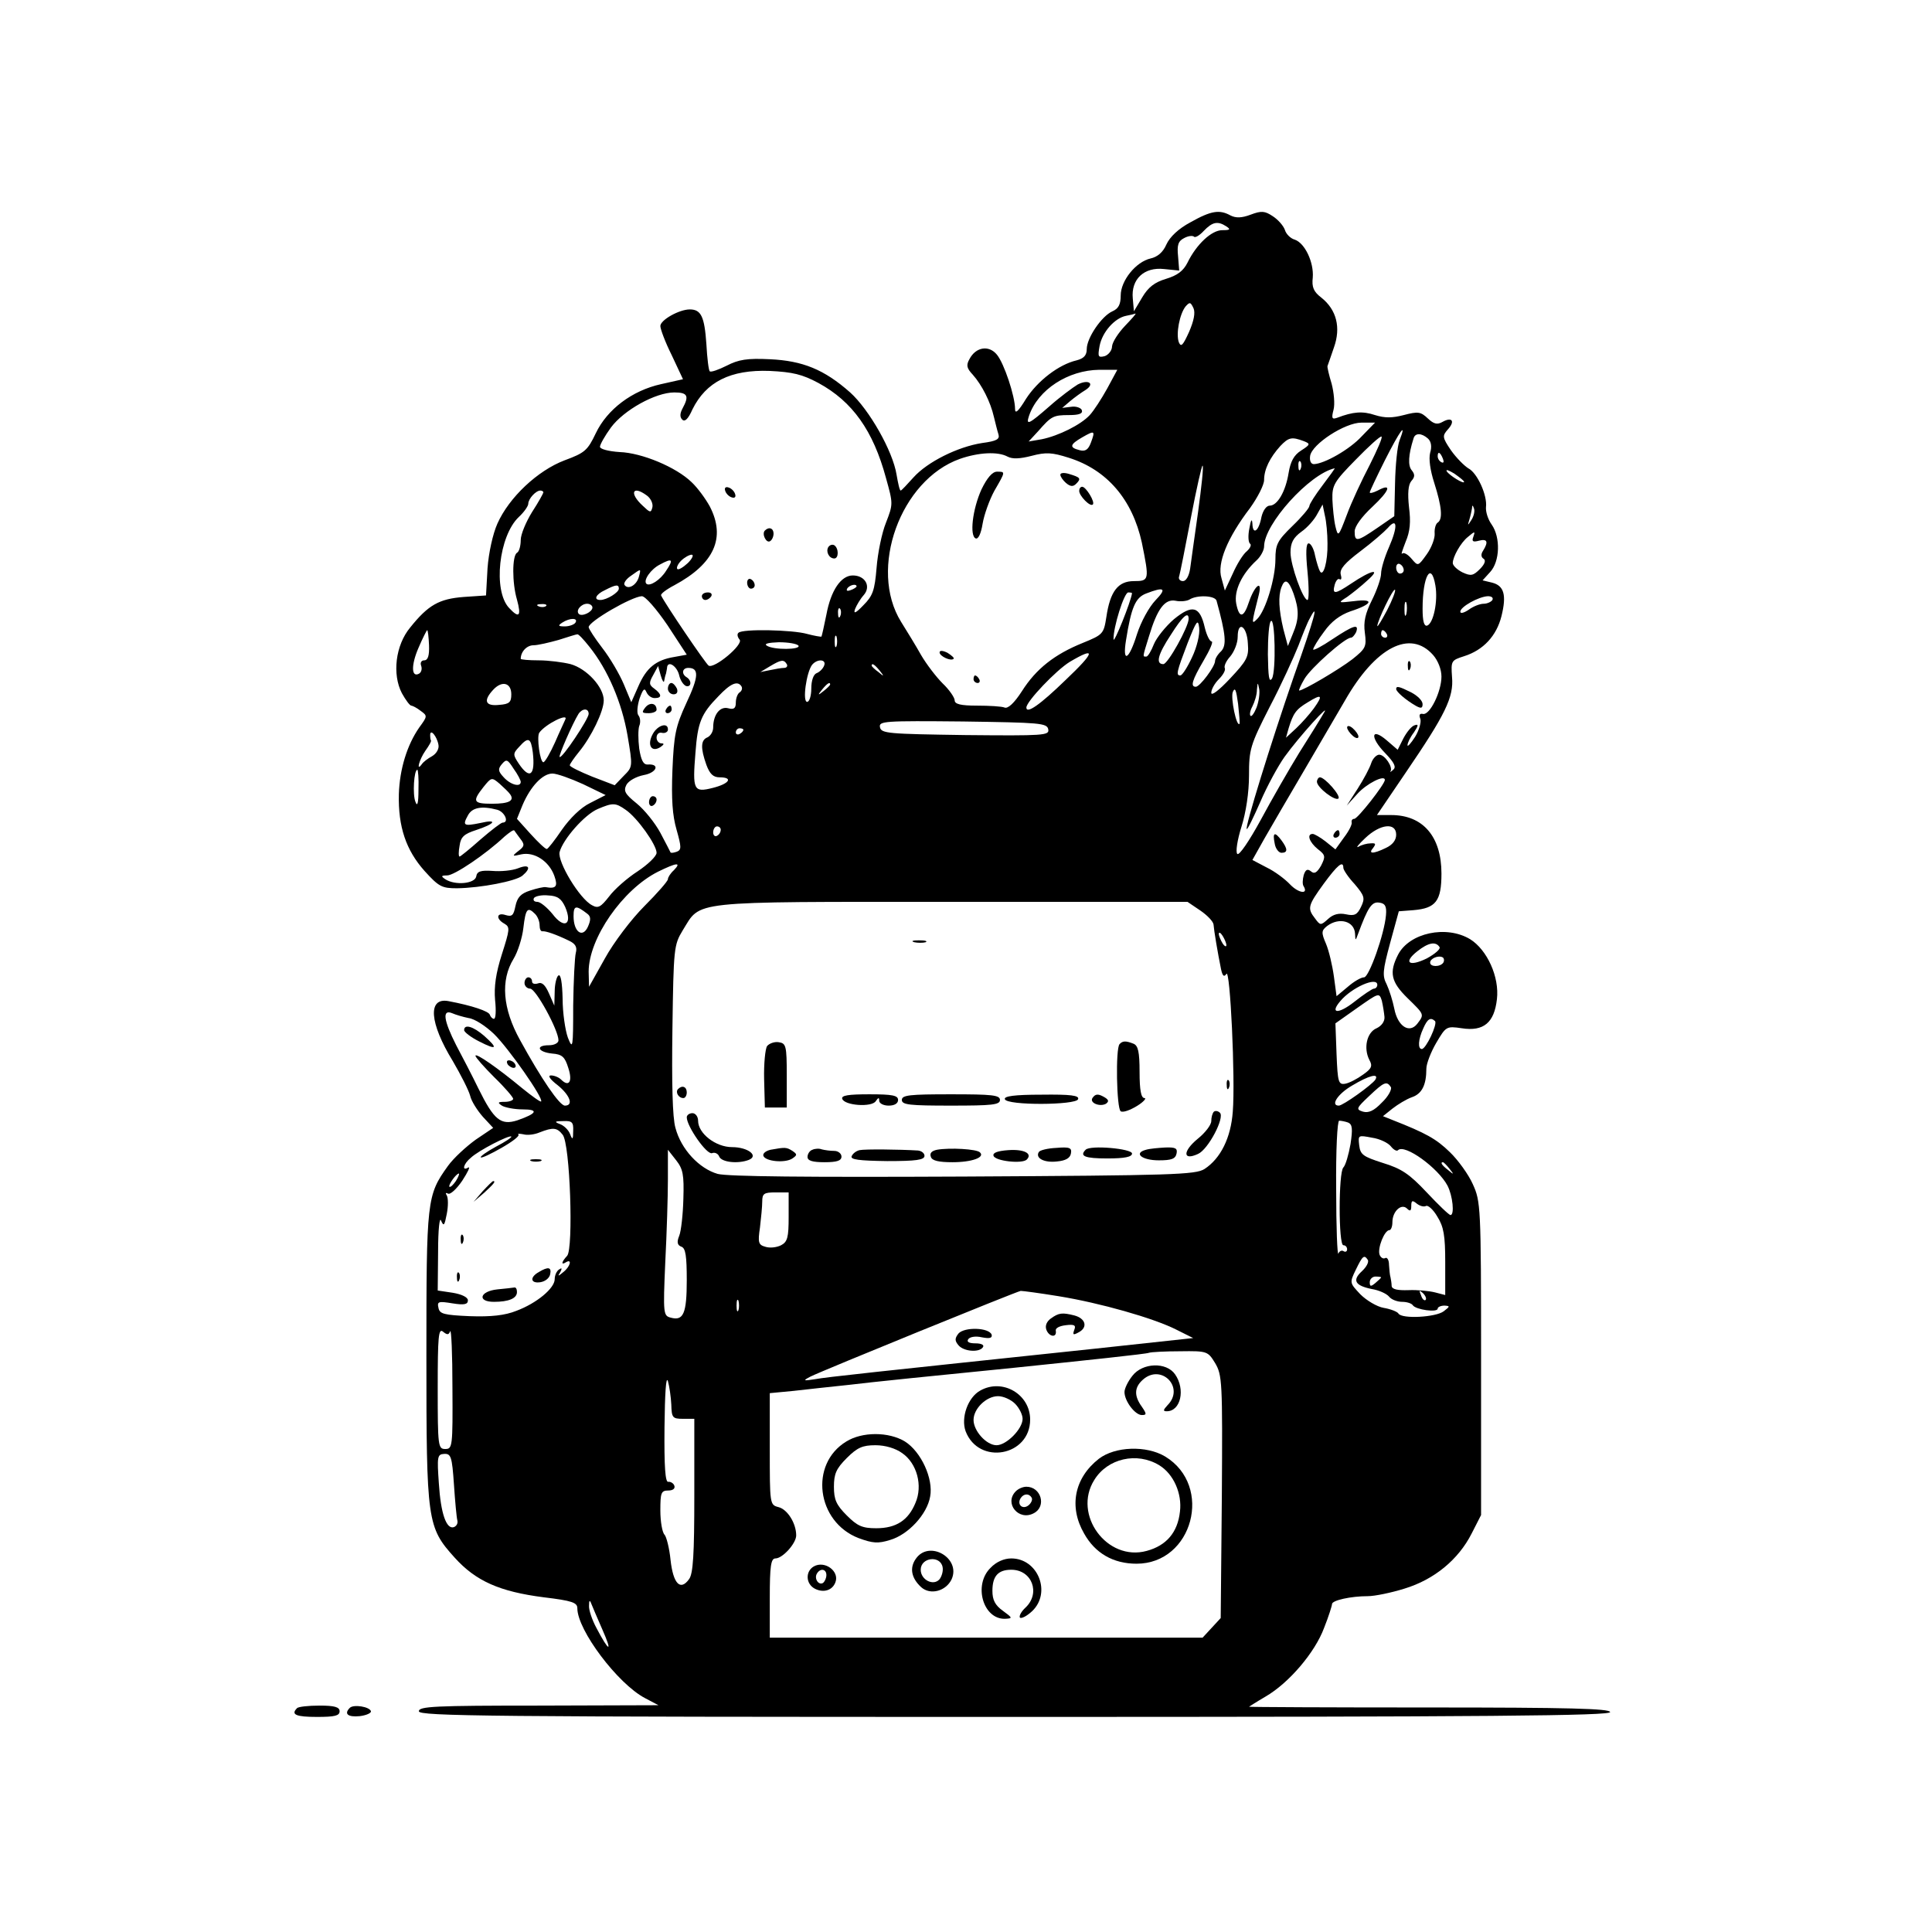 <?xml version="1.0" standalone="no"?>
<!DOCTYPE svg PUBLIC "-//W3C//DTD SVG 20010904//EN"
 "http://www.w3.org/TR/2001/REC-SVG-20010904/DTD/svg10.dtd">
<svg version="1.0" xmlns="http://www.w3.org/2000/svg"
 width="512pt" height="512pt" viewBox="0 0 512 512"
 preserveAspectRatio="xMidYMid meet">
<g transform="translate(0,512) scale(0.1,-0.1)"
fill="#000000" stroke="none">
<path d="M3155 4531 c-32 -17 -55 -39 -64 -59 -9 -21 -24 -33 -42 -37 -39 -9
-79 -59 -79 -98 0 -24 -6 -35 -22 -42 -29 -13 -68 -71 -68 -100 0 -17 -8 -25
-27 -30 -47 -11 -103 -54 -134 -102 -20 -33 -29 -41 -29 -27 0 34 -29 121 -48
144 -21 26 -56 21 -73 -12 -9 -16 -7 -24 9 -41 24 -27 47 -72 56 -112 4 -16 9
-37 12 -46 4 -13 -5 -18 -43 -23 -65 -10 -145 -50 -182 -91 -17 -19 -32 -35
-34 -35 -3 0 -7 19 -11 42 -10 63 -73 173 -123 218 -69 61 -126 84 -213 88
-60 3 -83 -1 -114 -17 -22 -11 -42 -18 -45 -15 -3 2 -7 35 -9 72 -5 73 -14 92
-44 92 -28 0 -78 -28 -78 -44 0 -8 13 -43 30 -77 l30 -64 -58 -13 c-77 -17
-143 -67 -173 -130 -22 -46 -29 -52 -83 -72 -71 -27 -147 -98 -178 -168 -12
-27 -23 -77 -26 -118 l-4 -72 -59 -4 c-65 -5 -94 -21 -142 -81 -39 -47 -48
-124 -22 -174 10 -18 21 -33 25 -33 3 0 15 -6 25 -14 18 -13 18 -14 -4 -44
-32 -46 -52 -110 -54 -177 -2 -86 19 -148 68 -203 38 -42 46 -46 86 -46 65 1
155 19 173 33 25 21 19 32 -11 20 -15 -6 -46 -9 -68 -7 -31 2 -41 -1 -43 -15
-4 -19 -56 -24 -82 -7 -12 8 -11 10 5 10 19 0 102 56 152 103 13 11 24 19 26
16 1 -2 9 -12 16 -22 12 -15 11 -20 -5 -32 -18 -14 -17 -15 8 -9 34 7 73 -18
87 -57 10 -28 5 -35 -23 -30 -4 1 -23 -3 -41 -9 -25 -8 -34 -18 -39 -41 -5
-25 -9 -29 -26 -24 -24 8 -27 -10 -3 -23 15 -9 14 -15 -7 -81 -16 -50 -21 -86
-18 -121 3 -28 2 -50 -3 -50 -4 0 -9 5 -11 11 -3 9 -46 24 -110 36 -55 10 -50
-58 12 -159 21 -36 42 -77 46 -92 3 -14 19 -39 34 -56 l27 -29 -46 -31 c-25
-18 -59 -49 -74 -70 -56 -78 -57 -89 -57 -504 0 -439 2 -453 75 -534 56 -62
119 -90 236 -105 75 -9 89 -14 89 -29 0 -58 107 -200 179 -238 l36 -19 -317
-1 c-276 0 -318 -2 -318 -15 0 -13 182 -15 1581 -15 1260 0 1580 3 1576 13 -3
9 -108 12 -480 12 -263 0 -477 1 -477 2 0 0 20 13 44 27 62 36 131 117 155
182 12 30 21 59 21 63 0 10 50 21 95 21 18 0 62 9 97 20 79 24 143 77 178 146
l25 49 0 415 c0 404 -1 416 -22 462 -11 25 -39 64 -61 85 -36 35 -63 50 -152
85 l-25 10 25 20 c14 11 37 25 51 30 27 9 39 32 39 76 0 13 12 44 26 68 26 44
27 45 68 39 58 -9 86 15 93 77 7 59 -26 131 -71 159 -63 38 -161 17 -191 -41
-24 -47 -19 -72 25 -115 45 -44 45 -43 26 -68 -21 -27 -52 -7 -61 40 -4 20
-13 49 -20 64 -12 23 -11 36 9 110 l23 84 39 3 c59 5 74 24 74 97 0 98 -49
155 -133 155 l-38 0 76 112 c105 154 128 200 123 254 -3 43 -2 44 32 55 51 16
86 54 99 106 14 56 7 81 -25 89 l-25 6 20 22 c26 28 28 92 4 126 -10 14 -16
34 -15 46 4 31 -23 91 -47 103 -11 7 -32 28 -46 48 -23 34 -23 38 -8 55 20 22
11 34 -14 20 -14 -8 -23 -6 -39 9 -19 18 -26 19 -64 9 -31 -8 -50 -8 -76 0
-33 11 -58 9 -100 -7 -14 -5 -16 -2 -10 21 4 15 1 46 -5 69 -7 23 -12 44 -11
47 1 3 9 25 17 49 19 53 7 100 -33 132 -21 16 -26 28 -23 54 3 40 -21 91 -48
100 -11 3 -23 15 -26 26 -4 11 -18 27 -32 36 -21 14 -30 15 -59 4 -24 -9 -39
-9 -53 -2 -29 16 -51 13 -106 -18z m95 -11 c12 -8 10 -10 -11 -10 -28 0 -68
-37 -92 -86 -11 -22 -27 -34 -57 -43 -30 -9 -47 -22 -63 -49 l-22 -37 -3 34
c-5 51 30 84 83 78 l40 -4 -3 38 c-3 29 0 40 16 48 11 6 22 7 26 4 3 -4 15 3
26 15 23 24 37 27 60 12z m-99 -280 c-16 -35 -21 -41 -27 -27 -8 22 2 75 18
95 11 12 13 12 21 -5 5 -12 1 -33 -12 -63z m-170 16 c-17 -18 -33 -42 -34 -54
0 -11 -10 -23 -20 -26 -17 -4 -18 -1 -13 27 7 37 40 74 70 80 11 2 23 5 25 6
3 0 -10 -14 -28 -33z m-812 -151 c90 -49 145 -126 179 -252 19 -68 19 -69 0
-118 -11 -27 -22 -81 -25 -120 -5 -60 -10 -74 -35 -99 -20 -21 -27 -24 -22
-10 4 10 14 27 23 37 20 23 4 52 -29 52 -31 0 -58 -39 -70 -104 -6 -30 -12
-56 -13 -58 -2 -1 -19 2 -38 7 -38 11 -172 14 -182 3 -4 -3 -3 -11 3 -18 11
-13 -67 -78 -82 -69 -8 5 -117 166 -126 186 -2 4 14 16 35 27 106 57 137 126
94 209 -11 20 -32 49 -48 64 -41 40 -132 78 -191 80 -30 2 -52 8 -52 14 0 6
13 29 29 51 34 46 118 93 168 93 35 0 40 -9 22 -42 -7 -13 -8 -23 -1 -30 7 -7
16 2 27 27 36 73 101 106 205 102 61 -3 86 -9 129 -32z m765 -15 c-15 -27 -35
-58 -46 -70 -24 -26 -83 -55 -127 -64 l-35 -6 25 27 c35 40 40 43 82 43 27 0
37 4 34 13 -2 6 -15 11 -28 9 l-24 -3 21 18 c12 10 30 23 40 29 27 17 9 30
-20 15 -13 -8 -47 -33 -74 -57 -55 -48 -64 -53 -55 -26 24 70 104 121 186 122
l48 0 -27 -50z m675 -126 c-32 -35 -99 -73 -127 -74 -8 0 -12 9 -10 22 5 31
92 88 136 88 l36 0 -35 -36z m-718 -17 c-7 -19 -15 -24 -30 -20 -28 7 -26 15
7 34 33 19 35 18 23 -14z m818 6 c-6 -15 -11 -66 -12 -114 l-2 -87 -45 -31
c-54 -37 -60 -38 -60 -9 0 13 19 39 47 65 46 43 53 64 14 43 -12 -6 -21 -8
-21 -5 0 3 18 41 40 85 40 79 59 105 39 53z m-79 -65 c-21 -40 -49 -100 -61
-133 -22 -58 -23 -59 -30 -30 -4 17 -7 49 -8 71 -1 38 4 47 62 106 34 35 65
63 68 61 4 -1 -11 -35 -31 -75z m154 70 c9 -8 11 -22 6 -38 -4 -16 0 -46 11
-80 20 -63 23 -96 9 -105 -5 -3 -9 -16 -8 -29 1 -12 -8 -37 -21 -55 -23 -32
-23 -32 -40 -12 -10 12 -21 18 -25 14 -4 -4 1 10 9 31 12 28 14 53 9 92 -4 37
-2 59 6 69 10 11 10 18 1 29 -10 12 -9 40 5 84 4 15 21 15 38 0z m-329 -7 c18
-7 18 -9 -7 -25 -19 -12 -28 -29 -33 -59 -8 -50 -30 -87 -50 -87 -9 0 -18 -13
-22 -30 -7 -38 -23 -49 -24 -18 -1 15 -4 11 -8 -12 -4 -19 -3 -38 2 -41 4 -3
0 -12 -9 -20 -10 -8 -26 -34 -37 -59 l-21 -45 -9 33 c-12 39 15 106 76 186 20
28 37 61 37 74 0 28 15 59 43 90 22 23 30 25 62 13z m-785 -41 c13 -7 33 -6
64 2 38 10 54 9 98 -5 102 -32 169 -111 194 -225 20 -99 20 -102 -21 -102 -42
0 -63 -27 -73 -95 -7 -45 -9 -47 -63 -69 -74 -30 -123 -68 -161 -128 -20 -31
-37 -47 -46 -43 -7 3 -40 5 -73 5 -43 0 -59 4 -59 14 0 7 -14 28 -32 45 -17
17 -43 51 -57 75 -14 25 -38 64 -53 88 -87 140 -2 376 156 432 49 17 100 20
126 6z m1154 -6 c3 -8 2 -12 -4 -9 -6 3 -10 10 -10 16 0 14 7 11 14 -7z m-377
-26 c-3 -8 -6 -5 -6 6 -1 11 2 17 5 13 3 -3 4 -12 1 -19z m-272 -115 c-9 -65
-19 -133 -21 -150 -3 -20 -11 -33 -19 -33 -8 0 -13 6 -10 13 2 6 16 76 31 155
15 78 29 140 31 138 3 -2 -3 -57 -12 -123z m330 71 c-19 -25 -35 -50 -35 -55
0 -5 -20 -29 -45 -53 -40 -39 -45 -49 -45 -88 0 -51 -26 -136 -48 -158 -16
-16 -16 -15 4 64 10 41 -11 25 -26 -19 -14 -43 -26 -45 -34 -4 -6 34 15 78 54
114 11 10 20 27 20 37 0 59 120 192 187 207 2 1 -13 -20 -32 -45z m375 9 c0
-7 -39 17 -46 28 -3 6 5 3 20 -6 14 -10 26 -19 26 -22z m-2440 -28 c0 -2 -13
-26 -30 -52 -16 -26 -30 -59 -30 -74 0 -15 -4 -31 -10 -34 -13 -8 -13 -80 0
-124 12 -44 6 -51 -21 -22 -43 46 -27 191 26 241 14 13 25 29 25 35 0 13 20
35 32 35 4 0 8 -2 8 -5z m274 -8 c10 -7 17 -21 15 -31 -4 -16 -6 -15 -26 4
-36 33 -27 55 11 27z m1804 -127 c1 -48 -11 -90 -20 -74 -3 5 -9 24 -13 42 -3
17 -11 32 -17 32 -7 0 -8 -25 -3 -75 4 -41 4 -75 0 -75 -12 0 -45 92 -45 126
0 25 7 39 29 55 16 11 35 33 42 47 l14 25 6 -29 c4 -16 7 -49 7 -74z m382 63
c-11 -17 -11 -17 -6 0 3 10 6 24 7 30 0 9 2 9 5 0 3 -7 0 -20 -6 -30z m-219
-73 c-12 -27 -21 -58 -21 -70 0 -12 -11 -44 -24 -70 -18 -36 -23 -58 -19 -87
5 -37 2 -42 -33 -70 -35 -27 -130 -83 -141 -83 -2 0 4 14 14 31 17 29 107 109
123 109 4 0 10 7 14 15 8 23 -7 18 -63 -19 -28 -19 -51 -31 -51 -27 0 4 13 26
29 47 19 27 42 44 70 54 59 19 64 34 10 27 -44 -5 -44 -5 -19 11 14 10 38 29
55 45 36 32 10 27 -45 -10 -42 -28 -50 -29 -43 -3 3 11 9 18 13 15 5 -3 6 3 3
13 -3 14 11 30 52 61 32 24 64 52 73 62 25 29 27 4 3 -51z m223 26 c-4 -11 0
-13 15 -9 23 6 26 -3 11 -27 -6 -9 -5 -17 2 -21 6 -4 3 -14 -10 -27 -18 -18
-24 -19 -46 -9 -14 7 -26 18 -26 25 0 16 21 54 40 69 19 16 20 16 14 -1z
m-2081 -68 c-13 -12 -25 -19 -28 -16 -3 3 1 13 10 22 9 9 22 16 28 16 6 0 2
-10 -10 -22z m-58 -21 c-15 -24 -43 -42 -52 -34 -9 9 12 39 36 51 33 18 37 14
16 -17z m1955 2 c0 -5 -4 -9 -10 -9 -5 0 -10 7 -10 16 0 8 5 12 10 9 6 -3 10
-10 10 -16z m-2027 -18 c-6 -22 -29 -35 -38 -21 -3 5 5 16 17 24 28 20 27 20
21 -3z m2111 -23 c7 -41 -5 -100 -22 -106 -8 -2 -12 11 -12 45 0 86 23 127 34
61z m-376 -21 c15 -43 15 -67 -2 -107 l-13 -32 -12 45 c-12 51 -14 87 -5 111
9 24 19 19 32 -17z m-1788 13 c0 -10 -32 -30 -49 -30 -19 0 -12 15 12 26 29
15 37 16 37 4z m630 6 c0 -2 -7 -7 -16 -10 -8 -3 -12 -2 -9 4 6 10 25 14 25 6z
m792 -37 c-17 -18 -38 -56 -49 -90 -21 -68 -39 -78 -29 -16 14 88 25 113 53
124 49 19 56 14 25 -18z m614 -26 c-14 -26 -25 -45 -26 -42 0 13 42 101 47 96
2 -3 -7 -27 -21 -54z m-676 45 c-3 -23 -49 -137 -49 -122 -1 31 28 124 39 124
6 0 10 -1 10 -2z m-1231 -85 l51 -78 -33 -6 c-49 -8 -74 -29 -95 -77 l-19 -43
-20 48 c-11 26 -36 69 -57 96 -20 26 -36 51 -36 55 0 15 114 81 141 82 9 0 38
-33 68 -77z m1455 65 c25 -91 27 -118 12 -134 -9 -8 -16 -20 -16 -26 0 -14
-40 -68 -51 -68 -15 0 -10 17 21 70 16 27 26 50 21 50 -5 0 -13 16 -18 36 -13
58 -33 63 -82 23 -22 -19 -46 -49 -53 -66 -7 -18 -16 -33 -20 -33 -10 0 -11
-4 7 54 22 73 42 99 70 94 13 -3 30 -1 37 3 20 13 68 11 72 -3z m731 2 c-3 -5
-14 -10 -23 -10 -10 0 -28 -7 -40 -16 -12 -8 -22 -11 -22 -5 0 13 49 40 73 41
10 0 15 -4 12 -10z m-228 -37 c-3 -10 -5 -4 -5 12 0 17 2 24 5 18 2 -7 2 -21
0 -30z m-2280 21 c-3 -3 -12 -4 -19 -1 -8 3 -5 6 6 6 11 1 17 -2 13 -5z m123
-4 c0 -12 -28 -25 -36 -17 -9 9 6 27 22 27 8 0 14 -5 14 -10z m657 -22 c-3 -8
-6 -5 -6 6 -1 11 2 17 5 13 3 -3 4 -12 1 -19z m1202 -160 c-63 -183 -130 -400
-125 -405 2 -2 18 31 36 72 18 42 47 95 64 119 38 53 126 150 104 116 -8 -14
-37 -61 -65 -105 -27 -44 -73 -124 -102 -178 -30 -55 -57 -95 -62 -90 -5 5 0
37 11 72 12 38 20 91 20 136 0 69 3 80 55 182 31 59 64 132 76 162 11 29 24
62 30 72 25 48 14 5 -42 -153z m-279 152 c0 -21 -55 -120 -67 -120 -21 0 -15
25 20 78 31 49 47 63 47 42z m-1625 -10 c-3 -5 -16 -10 -28 -10 -18 0 -19 2
-7 10 20 13 43 13 35 0z m1634 -92 c-12 -26 -26 -48 -31 -48 -12 0 -10 9 19
85 24 61 28 66 31 41 2 -17 -6 -51 -19 -78z m212 -56 c-8 -12 -10 4 -11 64 0
44 3 84 8 88 11 12 14 -132 3 -152z m-64 92 c3 -35 -3 -45 -47 -92 -30 -32
-50 -47 -50 -38 0 9 9 25 20 36 12 12 18 24 16 29 -3 5 3 19 14 31 11 13 20
36 20 52 0 45 25 29 27 -18z m-2170 -4 c1 -28 -3 -40 -13 -40 -7 0 -11 -6 -8
-14 3 -8 1 -17 -5 -21 -21 -12 -22 22 -2 68 11 26 22 47 23 47 2 0 4 -18 5
-40z m2538 30 c3 -5 1 -10 -4 -10 -6 0 -11 5 -11 10 0 6 2 10 4 10 3 0 8 -4
11 -10z m-2113 -34 c49 -61 86 -148 101 -235 14 -83 14 -83 -10 -107 l-24 -25
-60 23 c-32 13 -59 26 -59 30 0 3 11 19 24 35 33 40 66 108 66 137 0 35 -45
84 -88 96 -20 5 -58 10 -84 10 -27 0 -48 2 -48 4 0 19 16 36 34 36 11 0 41 7
66 14 25 8 47 15 50 15 3 1 17 -14 32 -33z m655 2 c-3 -7 -5 -2 -5 12 0 14 2
19 5 13 2 -7 2 -19 0 -25z m-101 1 c7 -11 -66 -12 -84 0 -8 5 4 8 32 9 25 0
48 -4 52 -9z m1682 -25 c13 -15 22 -38 22 -57 0 -40 -31 -103 -49 -99 -9 2
-11 -3 -7 -13 3 -8 -3 -30 -14 -48 -11 -17 -20 -27 -20 -22 0 6 7 21 17 34 12
18 13 23 2 19 -8 -2 -21 -18 -30 -35 l-15 -30 -29 25 c-42 36 -45 8 -4 -34 24
-25 30 -37 21 -44 -6 -6 -10 -7 -7 -4 7 11 -15 44 -30 44 -7 0 -17 -10 -21
-22 -4 -13 -20 -43 -36 -68 l-29 -45 28 31 c24 27 73 52 73 37 0 -11 -72 -103
-81 -103 -5 0 -8 -4 -7 -9 2 -5 -7 -23 -20 -40 l-23 -32 -26 21 c-14 11 -30
20 -34 20 -17 0 -9 -22 13 -40 21 -16 21 -20 9 -44 -11 -19 -18 -23 -27 -15
-9 7 -14 5 -19 -10 -3 -12 -4 -25 0 -30 13 -22 -14 -18 -36 5 -13 14 -41 35
-62 45 l-38 20 32 57 c18 31 67 116 109 187 42 72 89 152 104 178 81 142 173
190 234 121z m-974 -66 c-68 -66 -104 -91 -104 -73 0 16 79 99 115 121 71 42
67 26 -11 -48z m-739 42 c3 -5 0 -10 -7 -10 -7 0 -24 -3 -38 -6 l-25 -5 25 15
c30 18 37 19 45 6z m99 -4 c-3 -8 -12 -17 -20 -20 -8 -3 -14 -19 -14 -41 0
-19 -5 -35 -11 -35 -13 0 -2 78 13 98 14 17 39 15 32 -2z m-384 -26 c3 -13 11
-25 18 -28 14 -4 16 14 2 23 -15 9 -12 25 4 25 29 0 28 -23 -5 -93 -29 -63
-33 -84 -37 -178 -3 -77 0 -120 11 -158 13 -46 13 -53 1 -58 -8 -3 -16 -4 -17
-2 -1 2 -13 26 -27 52 -14 26 -42 61 -63 78 -31 25 -35 33 -27 49 6 11 26 22
46 26 34 6 44 30 11 28 -12 -1 -18 11 -23 42 -3 24 -3 51 0 60 4 9 3 22 -2 28
-5 6 -3 26 3 45 9 25 13 29 18 17 4 -9 13 -16 22 -16 20 0 19 10 -1 25 -14 10
-15 15 -3 36 l13 24 7 -25 c4 -14 8 -20 9 -15 1 6 3 15 5 20 1 6 3 14 3 18 4
17 27 0 32 -23z m531 13 c13 -16 12 -17 -3 -4 -10 7 -18 15 -18 17 0 8 8 3 21
-13z m-976 -63 c0 -21 -5 -26 -32 -28 -37 -4 -43 11 -16 40 23 25 48 19 48
-12z m610 21 c3 -5 1 -12 -5 -16 -5 -3 -10 -15 -10 -27 0 -15 -5 -19 -20 -15
-22 6 -40 -17 -40 -51 0 -11 -7 -22 -15 -26 -18 -7 -19 -28 -3 -73 9 -24 18
-33 35 -33 37 0 26 -17 -18 -28 -51 -13 -54 -6 -46 93 6 81 15 103 61 150 32
34 51 42 61 26z m235 5 c0 -2 -8 -10 -17 -17 -16 -13 -17 -12 -4 4 13 16 21
21 21 13z m1130 -61 c-6 -15 -13 -25 -16 -22 -3 3 -1 14 5 25 6 12 12 31 12
44 2 21 2 21 6 2 2 -11 -1 -33 -7 -49z m-45 -43 c-8 -10 -24 68 -18 84 6 14 9
6 14 -31 3 -27 5 -51 4 -53z m197 41 c-11 -15 -32 -39 -47 -53 l-27 -25 7 25
c12 39 19 50 51 69 37 23 41 19 16 -16z m-1922 -15 c0 -13 -71 -120 -77 -114
-3 3 34 88 50 114 10 15 27 16 27 0z m-62 -15 c-2 -5 -15 -32 -27 -60 -13 -29
-27 -53 -31 -53 -9 0 -18 67 -11 78 16 23 79 54 69 35z m1280 -26 c3 -16 -11
-17 -220 -15 -204 3 -223 4 -226 21 -3 16 11 17 220 15 204 -3 223 -4 226 -21z
m-808 -1 c0 -3 -4 -8 -10 -11 -5 -3 -10 -1 -10 4 0 6 5 11 10 11 6 0 10 -2 10
-4z m-808 -40 c2 -10 -5 -23 -17 -30 -11 -6 -23 -15 -27 -21 -16 -22 -7 12 9
35 10 14 17 26 15 28 -1 1 -2 7 -2 14 0 18 18 -3 22 -26z m250 -20 c7 -61 -8
-73 -37 -30 -16 24 -16 27 1 45 24 27 31 24 36 -15z m-32 -78 c0 -15 -27 -8
-45 12 -15 16 -16 22 -5 35 12 14 15 13 31 -12 11 -15 19 -31 19 -35z m-271
-20 c0 -37 -3 -47 -8 -33 -8 19 -4 85 5 85 2 0 4 -24 3 -52z m436 14 l60 -29
-41 -21 c-25 -12 -54 -41 -75 -71 -19 -28 -37 -51 -40 -51 -4 0 -23 18 -43 40
l-36 40 15 37 c21 49 53 83 79 83 12 0 48 -13 81 -28z m-193 -27 c12 -17 -3
-25 -48 -25 -50 0 -53 6 -23 44 21 26 22 27 43 9 11 -10 24 -22 28 -28z m306
-41 c31 -21 82 -93 82 -114 0 -9 -23 -31 -50 -49 -28 -18 -62 -48 -76 -67 -22
-28 -29 -32 -45 -23 -33 17 -92 115 -86 141 9 34 66 99 101 114 40 17 47 17
74 -2z m-340 0 c20 -6 32 -34 14 -34 -4 0 -30 -20 -59 -45 -28 -25 -53 -45
-55 -45 -3 0 -3 13 0 29 3 23 12 31 43 41 52 17 59 30 12 19 -44 -9 -48 -7
-33 20 11 21 36 26 78 15z m592 -53 c0 -6 -4 -13 -10 -16 -5 -3 -10 1 -10 9 0
9 5 16 10 16 6 0 10 -4 10 -9z m1790 -13 c0 -15 -10 -27 -27 -35 -35 -17 -48
-16 -34 0 8 11 7 13 -7 12 -9 0 -24 -4 -32 -9 -8 -4 0 6 18 23 40 38 82 42 82
9z m-1914 -94 c-9 -8 -16 -19 -16 -24 0 -5 -28 -37 -62 -71 -35 -35 -82 -97
-105 -139 l-42 -75 -1 40 c0 88 90 218 184 265 49 24 63 26 42 4z m1774 6 c0
-5 13 -25 30 -43 26 -31 28 -37 17 -60 -10 -21 -17 -25 -40 -20 -19 4 -34 0
-47 -12 -20 -18 -21 -18 -35 1 -21 27 -19 34 23 92 36 49 52 63 52 42z m-2062
-104 c20 -47 -3 -59 -34 -18 -14 17 -32 32 -40 32 -8 0 -12 4 -9 10 3 5 21 9
38 7 25 -1 35 -9 45 -31z m1683 -9 c19 -13 34 -29 35 -37 1 -15 11 -75 20
-119 4 -18 8 -21 14 -12 10 17 24 -279 17 -365 -5 -69 -32 -124 -75 -152 -24
-15 -82 -17 -638 -20 -419 -2 -624 0 -652 7 -49 14 -97 65 -112 122 -8 27 -10
121 -8 263 3 213 4 222 27 260 50 80 8 76 712 76 l626 0 34 -23z m492 -12 c-4
-50 -45 -165 -58 -165 -8 0 -27 -11 -43 -25 l-30 -25 -7 52 c-4 29 -13 68 -21
87 -13 30 -12 35 3 47 32 24 72 13 74 -20 1 -20 1 -20 8 -1 26 70 36 86 56 83
16 -2 20 -10 18 -33z m-2116 3 c9 -7 9 -16 1 -34 -14 -31 -38 -14 -38 28 0 29
6 30 37 6z m-139 0 c7 -7 12 -20 12 -30 0 -10 3 -17 8 -16 8 1 35 -8 70 -25
17 -8 22 -17 18 -32 -3 -11 -6 -74 -7 -140 0 -112 -1 -118 -14 -85 -7 19 -14
66 -14 103 -1 43 -5 66 -11 62 -5 -3 -10 -23 -10 -43 l-1 -37 -14 32 c-10 23
-19 31 -29 27 -9 -3 -16 -1 -16 5 0 6 -4 11 -10 11 -5 0 -10 -7 -10 -15 0 -8
7 -15 15 -15 15 0 75 -110 75 -137 0 -7 -11 -13 -25 -13 -37 0 -30 -18 8 -22
27 -2 34 -9 43 -38 12 -36 2 -52 -19 -31 -6 6 -18 11 -27 11 -9 0 -3 -10 18
-26 32 -26 43 -54 19 -54 -14 0 -62 70 -119 174 -46 83 -52 158 -17 215 11 18
23 55 26 82 6 51 11 57 31 37z m1832 -83 c0 -5 -5 -3 -10 5 -5 8 -10 20 -10
25 0 6 5 3 10 -5 5 -8 10 -19 10 -25z m565 -5 c3 -5 -12 -18 -34 -30 -47 -23
-63 -11 -25 19 29 23 49 27 59 11z m10 -41 c-8 -12 -35 -12 -35 0 0 11 22 20
33 14 4 -2 5 -9 2 -14z m-175 -59 c0 -5 -4 -10 -9 -10 -4 0 -28 -16 -52 -35
-42 -33 -66 -32 -37 2 30 36 98 66 98 43z m19 -85 c1 -12 -8 -24 -21 -30 -26
-11 -35 -53 -19 -84 9 -16 6 -23 -17 -39 -15 -11 -36 -22 -47 -24 -18 -3 -20
4 -23 78 l-3 82 58 41 c57 40 58 41 65 19 3 -13 6 -32 7 -43z m-2427 -3 c16
-2 45 -21 67 -42 39 -38 132 -171 125 -179 -2 -2 -24 14 -50 35 -64 53 -124
95 -124 86 0 -4 23 -30 50 -57 28 -27 50 -53 50 -57 0 -4 -10 -8 -22 -8 -19 0
-20 -2 -8 -10 8 -5 33 -10 55 -10 44 0 38 -11 -14 -29 -44 -14 -62 1 -103 84
-16 33 -43 85 -59 115 -33 65 -38 96 -11 85 9 -4 29 -10 44 -13z m2561 -8 c7
-8 -24 -74 -35 -74 -11 0 -10 25 4 55 11 25 19 30 31 19z m-158 -155 c-9 -14
-86 -69 -97 -69 -23 0 -3 31 35 53 45 27 72 34 62 16z m41 -20 c3 -6 -7 -25
-24 -41 -21 -22 -35 -28 -50 -24 -19 6 -18 9 16 41 40 38 47 41 58 24z m-2167
-116 c0 -23 -2 -25 -8 -9 -4 11 -16 23 -27 27 -16 6 -14 8 9 8 23 1 27 -3 26
-26z m2054 22 c11 -5 12 -17 6 -57 -5 -28 -13 -56 -19 -62 -13 -13 -13 -206 0
-206 6 0 10 -5 10 -11 0 -5 -4 -8 -9 -5 -5 4 -12 0 -14 -6 -3 -7 -6 69 -6 170
-1 104 3 182 8 182 5 0 16 -2 24 -5z m-2082 -32 c20 -23 29 -302 12 -321 -15
-16 -17 -26 -3 -17 17 10 11 -12 -7 -26 -14 -12 -16 -12 -8 0 5 10 4 12 -3 7
-7 -4 -12 -16 -12 -26 0 -24 -48 -64 -102 -84 -30 -12 -67 -16 -123 -14 -69 3
-80 6 -83 22 -4 17 0 18 37 12 31 -5 41 -3 41 8 0 8 -16 16 -40 20 l-40 6 1
103 c0 59 4 94 8 82 7 -16 9 -13 15 18 4 20 4 42 0 49 -4 6 -3 8 3 5 6 -4 23
12 38 34 15 23 22 38 16 35 -18 -11 -13 10 7 26 20 19 102 61 107 56 2 -2 -16
-14 -41 -27 -24 -13 -42 -26 -40 -28 2 -3 27 9 55 25 28 16 48 31 45 35 -3 3
2 3 13 1 10 -3 29 -1 43 5 36 14 46 13 61 -6z m2195 -31 c7 -9 16 -14 19 -10
18 17 106 -47 131 -94 14 -27 19 -78 8 -78 -4 0 -32 27 -63 60 -46 49 -67 63
-116 78 -53 17 -60 22 -63 47 -3 27 -3 27 34 20 21 -3 43 -14 50 -23z m-1875
-139 c-1 -41 -6 -86 -11 -98 -7 -17 -5 -25 6 -29 11 -4 14 -25 14 -89 0 -88
-9 -108 -42 -99 -20 5 -21 9 -15 146 4 78 7 176 7 220 l0 79 22 -28 c18 -23
21 -38 19 -102z m2030 80 c13 -16 12 -17 -3 -4 -17 13 -22 21 -14 21 2 0 10
-8 17 -17z m-2633 -33 c-7 -10 -14 -17 -17 -15 -4 4 18 35 25 35 2 0 -1 -9 -8
-20z m882 -95 c0 -54 -3 -66 -20 -75 -12 -6 -30 -8 -42 -4 -18 5 -20 11 -14
51 3 25 6 56 6 69 0 21 5 24 35 24 l35 0 0 -65z m1689 29 c5 3 19 -9 30 -28
17 -27 21 -50 21 -121 l0 -87 -27 7 c-16 4 -47 7 -70 6 -29 -1 -44 2 -45 11 0
7 -2 18 -3 23 -2 6 -3 20 -4 33 0 13 -5 21 -10 18 -5 -3 -12 1 -15 9 -6 17 13
65 26 65 4 0 8 9 8 21 0 29 24 51 39 36 8 -8 11 -6 11 7 0 15 3 16 15 6 8 -6
18 -9 24 -6z m-154 -143 c3 -6 -4 -19 -16 -30 -26 -24 -18 -38 26 -47 19 -3
39 -12 46 -20 6 -8 22 -14 35 -14 12 0 25 -4 28 -9 8 -12 66 -20 66 -9 0 4 8
8 18 8 15 -1 15 -2 -2 -15 -21 -16 -111 -21 -120 -6 -3 5 -21 12 -39 15 -18 3
-46 20 -62 36 -28 30 -29 30 -12 65 18 37 22 41 32 26z m35 -46 c0 -2 -7 -8
-15 -15 -12 -10 -15 -10 -15 2 0 8 7 15 15 15 8 0 15 -1 15 -2z m-855 -50
c111 -18 251 -58 311 -88 l46 -23 -259 -28 c-596 -63 -710 -75 -743 -81 -32
-5 -33 -4 -12 7 32 16 545 225 557 227 6 0 51 -6 100 -14z m973 -10 c-3 -3 -9
2 -12 12 -6 14 -5 15 5 6 7 -7 10 -15 7 -18z m-1821 -27 c-3 -7 -5 -2 -5 12 0
14 2 19 5 13 2 -7 2 -19 0 -25z m-764 -56 c3 7 6 -60 6 -149 1 -157 0 -163
-19 -163 -19 0 -20 7 -20 161 0 137 2 160 14 150 11 -9 15 -9 19 1z m2027 -84
c19 -32 20 -48 18 -355 l-3 -321 -24 -26 -24 -26 -574 0 -573 0 0 105 c0 85 3
105 15 105 19 0 55 40 55 61 0 32 -23 69 -47 75 -23 6 -23 8 -23 154 l0 148
63 6 c34 4 100 11 147 16 47 6 243 26 435 45 193 20 355 37 360 40 6 2 43 4
83 4 71 1 73 0 92 -31z m-1441 -110 c1 -35 3 -38 31 -38 l30 0 0 -203 c0 -155
-3 -208 -14 -222 -23 -32 -42 -12 -49 51 -3 31 -11 62 -16 67 -6 6 -11 35 -11
64 0 47 2 53 21 53 12 0 19 5 16 13 -2 6 -10 11 -16 10 -8 -2 -11 40 -10 145
1 89 4 137 9 122 4 -14 8 -42 9 -62z m-576 -212 c3 -45 7 -88 9 -95 2 -8 -2
-15 -9 -18 -20 -7 -35 36 -40 116 -5 71 -4 77 14 78 18 1 21 -7 26 -81z m394
-386 c27 -61 17 -58 -16 5 -12 22 -21 49 -20 60 0 14 2 16 6 5 3 -8 17 -40 30
-70z"/>
<path d="M1922 3819 c2 -7 10 -15 17 -17 8 -3 12 1 9 9 -2 7 -10 15 -17 17 -8
3 -12 -1 -9 -9z"/>
<path d="M2027 3714 c-9 -9 4 -35 14 -28 5 3 9 12 9 20 0 14 -12 19 -23 8z"/>
<path d="M2195 3670 c-7 -12 2 -30 16 -30 12 0 12 27 0 35 -5 3 -12 1 -16 -5z"/>
<path d="M1980 3576 c0 -9 5 -16 10 -16 6 0 10 4 10 9 0 6 -4 13 -10 16 -5 3
-10 -1 -10 -9z"/>
<path d="M1860 3540 c0 -5 4 -10 9 -10 6 0 13 5 16 10 3 6 -1 10 -9 10 -9 0
-16 -4 -16 -10z"/>
<path d="M2601 3823 c-24 -53 -32 -124 -15 -130 7 -2 14 14 18 39 4 24 18 63
31 87 30 52 30 51 7 51 -12 0 -26 -16 -41 -47z"/>
<path d="M2810 3862 c0 -5 7 -15 15 -22 12 -10 19 -10 27 -2 14 14 11 17 -19
26 -13 4 -23 3 -23 -2z"/>
<path d="M2860 3819 c0 -13 29 -43 36 -36 7 6 -18 47 -28 47 -5 0 -8 -5 -8
-11z"/>
<path d="M2490 3391 c0 -10 30 -24 37 -17 3 2 -5 9 -16 16 -12 6 -21 7 -21 1z"/>
<path d="M2580 3320 c0 -5 5 -10 11 -10 5 0 7 5 4 10 -3 6 -8 10 -11 10 -2 0
-4 -4 -4 -10z"/>
<path d="M3731 3354 c0 -11 3 -14 6 -6 3 7 2 16 -1 19 -3 4 -6 -2 -5 -13z"/>
<path d="M3700 3294 c0 -7 25 -29 53 -45 13 -7 17 -6 17 5 0 9 -13 22 -30 31
-32 16 -40 18 -40 9z"/>
<path d="M3570 3192 c0 -5 7 -15 15 -22 8 -7 15 -8 15 -2 0 5 -7 15 -15 22 -8
7 -15 8 -15 2z"/>
<path d="M3490 3048 c1 -16 49 -52 57 -44 7 7 -36 56 -49 56 -4 0 -8 -6 -8
-12z"/>
<path d="M3535 2910 c-3 -5 -1 -10 4 -10 6 0 11 5 11 10 0 6 -2 10 -4 10 -3 0
-8 -4 -11 -10z"/>
<path d="M3378 2885 c2 -14 11 -25 18 -25 17 0 17 10 0 33 -18 24 -24 21 -18
-8z"/>
<path d="M1770 3295 c0 -8 7 -15 15 -15 9 0 12 6 9 15 -4 8 -10 15 -15 15 -5
0 -9 -7 -9 -15z"/>
<path d="M1710 3245 c-10 -13 -9 -15 9 -15 11 0 21 4 21 9 0 18 -18 21 -30 6z"/>
<path d="M1765 3240 c-3 -5 -1 -10 4 -10 6 0 11 5 11 10 0 6 -2 10 -4 10 -3 0
-8 -4 -11 -10z"/>
<path d="M1730 3175 c-16 -29 -4 -50 20 -35 10 7 11 10 3 10 -7 0 -13 7 -13
15 0 9 6 15 14 13 8 -2 15 2 16 7 2 22 -27 14 -40 -10z"/>
<path d="M1720 2994 c0 -8 5 -12 10 -9 6 3 10 10 10 16 0 5 -4 9 -10 9 -5 0
-10 -7 -10 -16z"/>
<path d="M2423 2623 c9 -2 23 -2 30 0 6 3 -1 5 -18 5 -16 0 -22 -2 -12 -5z"/>
<path d="M2033 2348 c-5 -7 -9 -47 -8 -88 l2 -75 29 0 29 0 0 85 c0 79 -2 85
-21 88 -11 2 -25 -3 -31 -10z"/>
<path d="M2967 2353 c-11 -11 -8 -171 3 -178 6 -4 25 3 43 14 18 11 26 21 20
21 -9 0 -13 21 -13 69 0 54 -4 70 -16 75 -20 8 -29 8 -37 -1z"/>
<path d="M3251 2244 c0 -11 3 -14 6 -6 3 7 2 16 -1 19 -3 4 -6 -2 -5 -13z"/>
<path d="M1797 2234 c-8 -8 1 -24 14 -24 5 0 9 7 9 15 0 15 -12 20 -23 9z"/>
<path d="M2232 2208 c6 -18 79 -23 89 -6 7 10 9 10 9 1 0 -7 11 -13 25 -13 16
0 25 6 25 15 0 12 -15 15 -76 15 -56 0 -75 -3 -72 -12z"/>
<path d="M2390 2205 c0 -13 21 -15 130 -15 109 0 130 2 130 15 0 13 -21 15
-130 15 -109 0 -130 -2 -130 -15z"/>
<path d="M2663 2207 c5 -17 189 -16 194 0 4 10 -20 13 -97 12 -72 0 -100 -4
-97 -12z"/>
<path d="M2895 2210 c-8 -13 20 -24 36 -15 8 6 7 10 -2 16 -18 11 -26 11 -34
-1z"/>
<path d="M3217 2174 c-4 -4 -7 -15 -7 -25 0 -10 -16 -31 -36 -47 -40 -33 -40
-59 1 -40 27 12 71 96 58 109 -5 5 -12 6 -16 3z"/>
<path d="M1820 2159 c0 -24 53 -100 67 -95 7 3 16 -1 19 -9 6 -15 49 -20 78
-9 28 11 -2 34 -44 34 -43 0 -90 36 -90 70 0 11 -7 20 -15 20 -8 0 -15 -5 -15
-11z"/>
<path d="M2042 2073 c-13 -3 -21 -10 -19 -16 5 -15 58 -20 77 -7 13 9 13 11 0
20 -16 10 -19 10 -58 3z"/>
<path d="M2153 2073 c-7 -2 -13 -11 -13 -19 0 -10 13 -14 45 -14 33 0 45 4 45
15 0 8 -9 15 -19 15 -11 0 -25 2 -33 4 -7 3 -19 2 -25 -1z"/>
<path d="M2278 2072 c-9 -2 -18 -9 -21 -16 -4 -9 19 -12 94 -13 77 0 99 3 99
14 0 7 -8 13 -17 14 -49 3 -141 4 -155 1z"/>
<path d="M2483 2073 c-14 -3 -20 -9 -16 -19 3 -10 21 -14 57 -14 52 0 87 13
73 26 -8 9 -80 13 -114 7z"/>
<path d="M2672 2072 c-28 -2 -42 -7 -39 -15 4 -14 76 -22 88 -10 16 16 -7 28
-49 25z"/>
<path d="M2753 2067 c-10 -16 14 -29 48 -25 23 2 35 9 37 21 3 15 -3 18 -38
15 -23 -1 -44 -6 -47 -11z"/>
<path d="M2877 2073 c-17 -17 -2 -23 58 -23 45 0 65 4 65 13 0 13 -111 23
-123 10z"/>
<path d="M3037 2073 c-34 -9 -11 -28 34 -28 34 0 44 4 47 18 3 14 -3 17 -30
16 -18 -1 -41 -3 -51 -6z"/>
<path d="M1230 2390 c0 -5 18 -19 40 -30 47 -24 51 -19 13 15 -29 25 -53 32
-53 15z"/>
<path d="M1345 2300 c3 -5 11 -10 16 -10 6 0 7 5 4 10 -3 6 -11 10 -16 10 -6
0 -7 -4 -4 -10z"/>
<path d="M1408 2043 c6 -2 18 -2 25 0 6 3 1 5 -13 5 -14 0 -19 -2 -12 -5z"/>
<path d="M1279 1963 l-24 -28 28 24 c25 23 32 31 24 31 -2 0 -14 -12 -28 -27z"/>
<path d="M1221 1834 c0 -11 3 -14 6 -6 3 7 2 16 -1 19 -3 4 -6 -2 -5 -13z"/>
<path d="M1428 1749 c-25 -14 -22 -31 4 -27 13 2 24 11 26 21 4 19 -5 21 -30
6z"/>
<path d="M1211 1734 c0 -11 3 -14 6 -6 3 7 2 16 -1 19 -3 4 -6 -2 -5 -13z"/>
<path d="M1318 1703 c-47 -5 -54 -33 -9 -33 39 0 61 9 61 26 0 8 -3 13 -7 12
-5 -1 -25 -3 -45 -5z"/>
<path d="M2785 1626 c-11 -8 -16 -19 -12 -30 7 -19 28 -22 25 -3 -2 7 9 13 26
15 23 3 28 0 23 -12 -5 -14 -3 -15 13 -6 23 13 17 36 -13 44 -32 8 -41 7 -62
-8z"/>
<path d="M2540 1586 c-10 -13 -10 -19 0 -31 14 -17 56 -20 65 -5 4 6 -5 10
-20 10 -17 0 -24 4 -19 11 4 6 19 9 36 5 21 -4 28 -2 26 7 -7 19 -72 21 -88 3z"/>
<path d="M3001 1474 c-12 -15 -21 -34 -21 -43 0 -24 28 -61 46 -61 13 0 13 3
0 22 -21 29 -20 51 2 71 49 45 113 -20 66 -67 -12 -13 -12 -16 -2 -16 37 0 50
58 22 98 -23 33 -86 31 -113 -4z"/>
<path d="M2598 1435 c-33 -18 -52 -72 -39 -108 35 -91 171 -66 171 31 0 67
-73 110 -132 77z m92 -35 c11 -11 20 -29 20 -40 0 -27 -43 -70 -69 -70 -27 0
-61 38 -61 67 0 30 34 63 65 63 14 0 34 -9 45 -20z"/>
<path d="M2243 1300 c-99 -60 -79 -213 32 -256 38 -14 52 -15 84 -5 48 14 98
68 106 115 9 47 -24 119 -67 146 -43 26 -113 26 -155 0z m148 -31 c39 -27 55
-86 35 -132 -19 -46 -51 -67 -104 -67 -37 0 -50 6 -78 34 -28 28 -34 42 -34
76 0 34 6 48 34 76 28 28 42 34 76 34 26 0 53 -8 71 -21z"/>
<path d="M2912 1254 c-65 -51 -80 -127 -39 -198 29 -52 77 -80 139 -80 149 0
204 206 76 284 -50 30 -133 27 -176 -6z m160 -17 c38 -23 61 -75 55 -123 -6
-55 -36 -90 -88 -104 -105 -29 -197 96 -139 188 35 57 113 75 172 39z"/>
<path d="M2692 1168 c-32 -32 8 -80 48 -58 34 18 19 70 -20 70 -9 0 -21 -5
-28 -12z m42 -17 c3 -5 -1 -14 -8 -20 -16 -13 -32 2 -21 19 8 12 22 13 29 1z"/>
<path d="M2427 989 c-17 -24 -12 -51 14 -75 24 -22 66 -11 81 21 25 56 -60
105 -95 54z m71 -22 c2 -10 -2 -24 -8 -32 -16 -19 -50 -2 -50 25 0 33 52 39
58 7z"/>
<path d="M2625 965 c-46 -45 -20 -136 38 -135 21 1 21 2 -5 21 -21 15 -28 29
-28 53 0 39 15 56 50 56 55 0 78 -62 38 -100 -12 -11 -18 -23 -15 -27 4 -3 18
4 32 17 52 49 16 140 -55 140 -19 0 -40 -9 -55 -25z"/>
<path d="M2157 969 c-23 -13 -22 -46 2 -59 23 -12 47 -5 55 17 11 29 -28 58
-57 42z m33 -23 c0 -8 -4 -17 -9 -21 -12 -7 -24 12 -16 25 9 15 25 12 25 -4z"/>
<path d="M787 593 c-17 -17 -2 -23 53 -23 47 0 60 3 60 15 0 11 -13 15 -53 15
-30 0 -57 -3 -60 -7z"/>
<path d="M927 594 c-16 -16 -5 -25 26 -22 17 2 31 8 30 13 -3 12 -46 19 -56 9z"/>
</g>
</svg>

